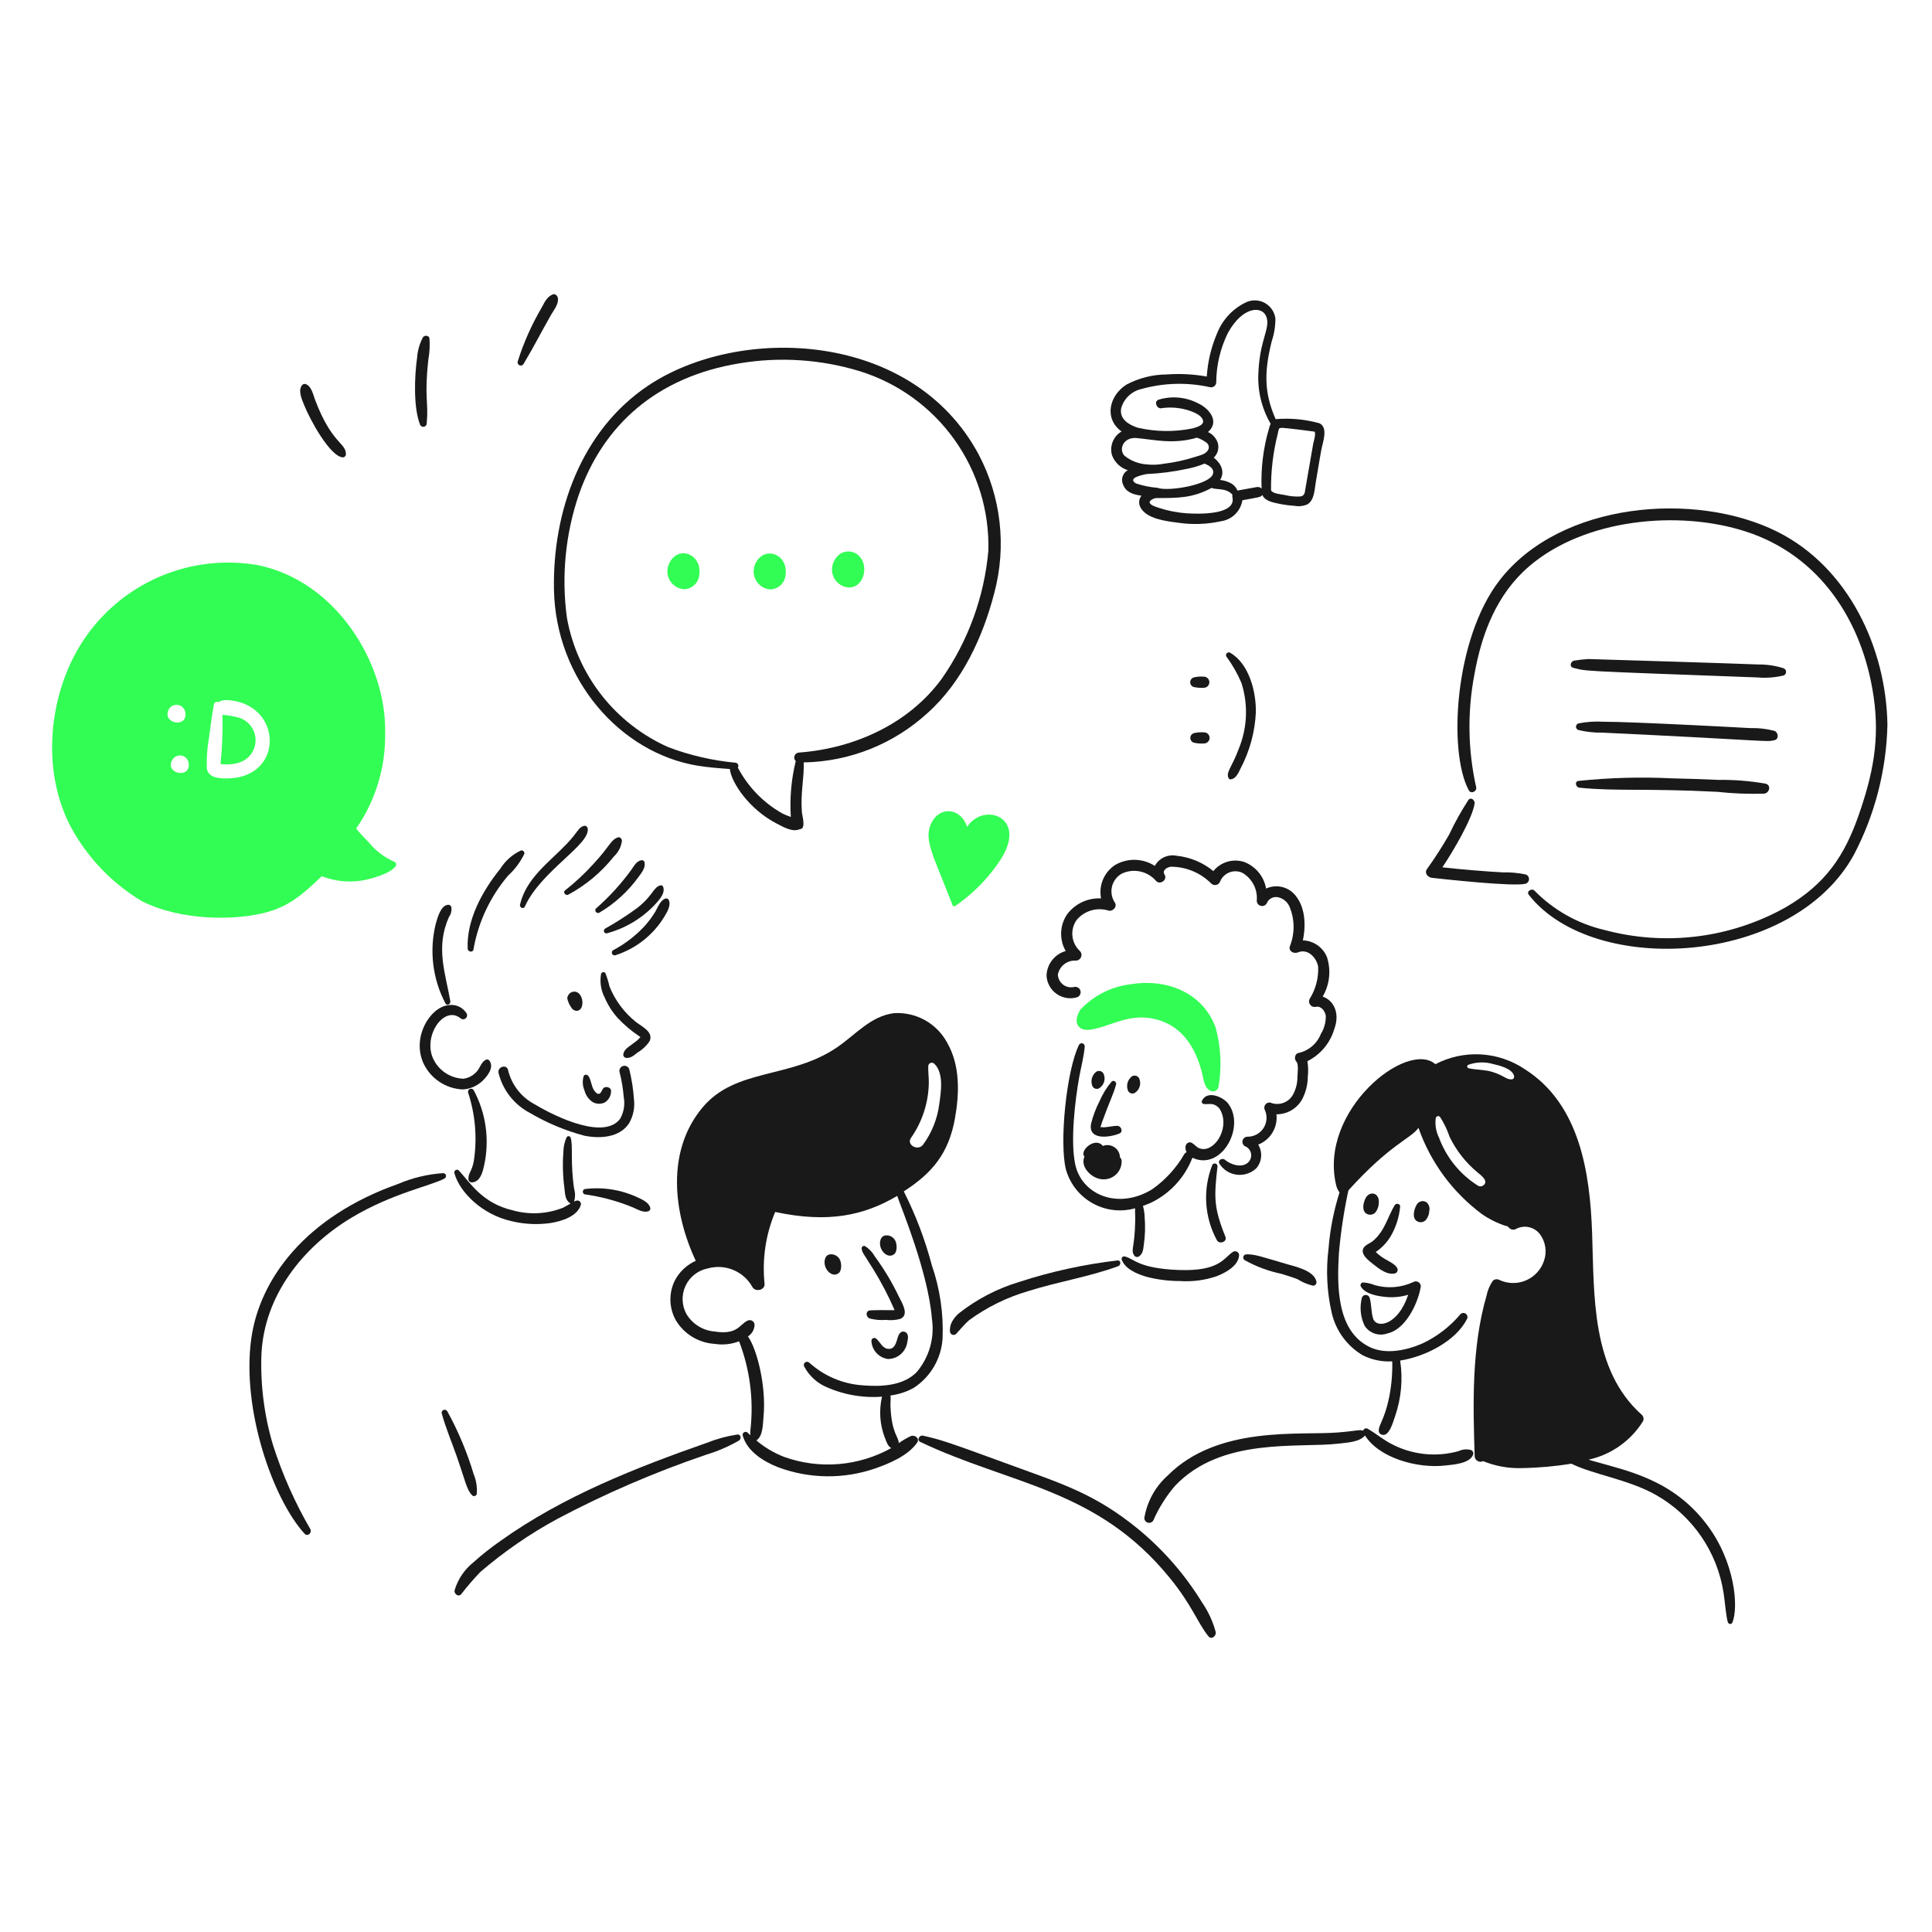 <svg width="471" height="471" viewBox="0 0 471 471" fill="none" xmlns="http://www.w3.org/2000/svg">
<path d="M273.446 282.998C273.439 282.835 273.4 282.676 273.329 282.529C273.259 282.383 273.159 282.252 273.036 282.145C273.024 281.654 272.894 281.173 272.657 280.743C272.42 280.313 272.082 279.946 271.674 279.673C271.265 279.401 270.796 279.231 270.308 279.177C269.82 279.124 269.326 279.189 268.868 279.367C266.984 277.012 263.044 280.558 264.393 281.988C264.362 282.018 264.362 282.051 264.33 282.082C263.388 284.482 265.94 287.013 268.152 287.418C268.802 287.559 269.475 287.549 270.121 287.39C270.766 287.231 271.367 286.927 271.878 286.501C272.388 286.074 272.795 285.537 273.066 284.93C273.338 284.323 273.468 283.663 273.446 282.998Z" fill="#191919"/>
<path d="M204.671 306.934C204.416 306.511 204.037 306.178 203.585 305.98C203.133 305.782 202.63 305.728 202.147 305.827C201.913 305.893 201.7 306.017 201.528 306.189C201.357 306.36 201.232 306.573 201.167 306.807C200.399 309.077 202.686 311.517 204.261 310.502C205.312 310.024 205.218 307.799 204.671 306.934Z" fill="#191919"/>
<path d="M218.187 302.323C217.935 301.897 217.556 301.561 217.103 301.363C216.65 301.165 216.146 301.114 215.662 301.219C215.429 301.284 215.216 301.409 215.044 301.58C214.873 301.752 214.748 301.965 214.683 302.198C213.915 304.466 216.199 306.894 217.777 305.891C218.823 305.418 218.738 303.213 218.187 302.323Z" fill="#191919"/>
<path d="M219.165 316.154C217.52 312.704 215.553 309.416 213.292 306.334C212.719 305.312 211.906 304.445 210.923 303.807C210.822 303.753 210.708 303.729 210.594 303.739C210.48 303.749 210.371 303.791 210.281 303.862C210.19 303.932 210.122 304.027 210.085 304.135C210.048 304.243 210.043 304.36 210.07 304.471C210.221 305.448 210.515 305.587 212.976 309.555C214.896 312.685 216.595 315.945 218.061 319.312V319.406C216.544 319.376 212.439 319.378 211.997 319.47C210.925 319.705 211.144 321.118 211.997 321.427C213.294 321.767 214.64 321.885 215.977 321.775C217.159 321.924 218.359 321.838 219.509 321.523C221.777 320.516 219.829 317.544 219.165 316.154Z" fill="#191919"/>
<path d="M212.439 326.86C212.481 327.959 212.909 329.008 213.649 329.822C214.388 330.636 215.391 331.164 216.481 331.311C217.632 331.304 218.743 330.883 219.608 330.123C220.473 329.363 221.035 328.316 221.191 327.175C221.386 326.356 221.607 325.04 220.559 324.682C219.587 324.347 219.083 325.315 218.854 326.069C218.518 327.178 218.19 328.848 216.707 328.848C215.129 328.848 214.634 327.199 213.612 326.354C213.512 326.265 213.388 326.207 213.256 326.186C213.124 326.165 212.988 326.182 212.866 326.235C212.743 326.288 212.637 326.375 212.562 326.486C212.486 326.596 212.444 326.726 212.439 326.86Z" fill="#191919"/>
<path d="M179.757 349.717C177.214 350.102 174.723 350.78 172.336 351.738C155.187 357.746 137.322 364.721 122.033 375.641C119.705 377.258 117.48 379.019 115.371 380.914C113.199 382.661 111.612 385.03 110.824 387.704C110.635 388.556 111.766 389.444 112.434 388.646C113.886 386.766 115.436 384.965 117.076 383.248C122.862 378.276 129.16 373.934 135.864 370.295C147.504 364.134 159.616 358.907 172.084 354.665C174.879 353.826 177.57 352.671 180.103 351.222C180.831 350.827 180.64 349.626 179.757 349.717Z" fill="#191919"/>
<path d="M224.343 351.521C246.323 361.985 267.339 362.825 285.102 384.583C290.7 391.436 291.88 395.529 294.607 398.918C295.34 399.829 296.564 398.824 296.376 397.877C295.69 395.306 294.569 392.871 293.06 390.678C288.912 383.916 283.673 377.888 277.557 372.836C266.934 364.106 258.557 361.62 246.959 357.362C229.805 351.069 229.261 350.989 225.043 350.005C224.091 349.783 223.463 351.102 224.343 351.521Z" fill="#191919"/>
<path d="M333.034 291.902C332.464 292.844 331.922 294.778 332.876 295.691C333.047 295.846 333.246 295.964 333.463 296.04C333.68 296.116 333.911 296.147 334.14 296.133C334.369 296.118 334.594 296.057 334.799 295.954C335.005 295.852 335.188 295.708 335.337 295.534C335.823 294.909 336.1 294.147 336.128 293.355C336.399 290.753 334.011 290.296 333.034 291.902Z" fill="#191919"/>
<path d="M347.686 293.04C347.488 292.927 347.269 292.855 347.043 292.829C346.817 292.803 346.588 292.823 346.369 292.888C346.151 292.953 345.948 293.061 345.773 293.207C345.598 293.352 345.454 293.532 345.35 293.734C344.782 294.676 344.238 296.61 345.192 297.524C345.363 297.677 345.563 297.795 345.78 297.871C345.997 297.946 346.227 297.978 346.457 297.963C346.686 297.948 346.91 297.888 347.116 297.785C347.322 297.683 347.505 297.54 347.655 297.366C348.142 296.741 348.418 295.979 348.444 295.187C348.54 294.794 348.519 294.382 348.385 294.001C348.25 293.619 348.007 293.285 347.686 293.04Z" fill="#191919"/>
<path d="M335.402 305.208C336.898 304.204 338.151 302.877 339.067 301.325C340.338 299.13 341.114 296.683 341.339 294.156C341.398 293.431 340.362 293.242 340.013 293.81C338.365 296.485 337.611 300.126 334.677 302.556C334.039 303.086 332.937 303.439 332.466 304.167C331.448 305.74 333.761 307.386 334.835 308.241C336.224 309.346 338.212 310.891 340.077 310.45C340.209 310.412 340.331 310.344 340.434 310.252C340.536 310.16 340.616 310.046 340.668 309.918C340.72 309.79 340.742 309.652 340.732 309.515C340.723 309.377 340.682 309.244 340.614 309.124C339.662 307.563 337.444 307.327 335.402 305.208Z" fill="#191919"/>
<path d="M344.536 312.556C341.611 313.917 338.295 314.185 335.189 313.312C334.274 312.934 333.303 312.71 332.316 312.65C332.203 312.655 332.094 312.688 331.997 312.746C331.901 312.804 331.821 312.886 331.765 312.983C331.708 313.081 331.677 313.191 331.674 313.303C331.671 313.416 331.697 313.527 331.748 313.627C332.853 315.587 336.223 316.065 338.253 316.218C339.957 316.331 341.668 316.139 343.304 315.65C340.784 323.212 335.591 323.893 334.779 321.523C334.207 319.851 334.423 318.052 333.896 316.375C333.832 316.176 333.706 316.002 333.537 315.878C333.368 315.755 333.163 315.688 332.954 315.688C332.744 315.688 332.54 315.755 332.371 315.878C332.201 316.002 332.076 316.176 332.012 316.375C331.428 318.66 331.663 321.076 332.676 323.205C333.258 324.103 334.129 324.776 335.144 325.115C336.159 325.453 337.26 325.437 338.264 325.068C342.48 324.147 345.499 318.238 346.316 313.985C346.395 313.749 346.399 313.495 346.329 313.256C346.259 313.018 346.117 312.807 345.923 312.651C345.729 312.495 345.492 312.403 345.244 312.386C344.996 312.369 344.749 312.428 344.536 312.556Z" fill="#191919"/>
<path d="M358.548 353.486C357.556 353.226 356.503 353.327 355.578 353.77C350.091 355.301 344.225 354.668 339.19 352.002C337.141 350.954 335.398 349.428 333.413 348.307C333.314 348.249 333.203 348.216 333.089 348.209C332.975 348.203 332.861 348.223 332.756 348.269C332.652 348.315 332.559 348.385 332.487 348.474C332.414 348.562 332.364 348.666 332.339 348.778C331.268 348.472 331.188 348.806 326.15 349.221C316.909 349.981 296.948 347.436 284.719 359.672C281.664 362.384 279.636 366.063 278.973 370.093C278.977 370.347 279.063 370.594 279.219 370.795C279.375 370.996 279.592 371.141 279.837 371.209C280.082 371.276 280.343 371.263 280.58 371.17C280.817 371.077 281.017 370.91 281.151 370.694C282.493 367.626 284.281 364.774 286.457 362.23C297.846 350.238 316.502 353.095 326.369 351.936C328.296 351.7 331.36 351.59 332.728 350.01C332.758 349.979 332.758 349.979 332.758 349.946C336.185 355.393 345.424 358.066 352.369 357.272C354.295 357.053 358.192 356.823 359.094 354.715C359.149 354.599 359.179 354.474 359.18 354.346C359.182 354.218 359.156 354.091 359.104 353.974C359.052 353.858 358.976 353.753 358.88 353.669C358.784 353.585 358.671 353.522 358.548 353.486Z" fill="#191919"/>
<path d="M299.466 269.103C298.234 267.429 294.343 265.722 293.055 268.284C293.009 268.36 292.981 268.447 292.974 268.536C292.966 268.625 292.98 268.715 293.014 268.798C293.048 268.881 293.101 268.955 293.169 269.014C293.236 269.072 293.317 269.114 293.404 269.136C294.162 269.257 294.918 269.045 295.646 269.198C296.085 269.302 296.494 269.508 296.839 269.799C297.185 270.09 297.458 270.457 297.636 270.872C299.779 275.285 295.938 281.173 292.455 279.967C291.701 279.706 291.256 279.025 290.592 278.641C289.617 278.085 288.472 279.145 289.266 280.883C289.065 280.973 288.891 281.114 288.762 281.293C286.797 284.721 284.102 287.675 280.868 289.945C272.607 294.999 263.677 291.313 262.111 283.787C260.933 278.083 262.075 268.331 263.088 262.663C263.535 260.169 264.247 257.609 264.447 255.084C264.447 254.92 264.393 254.761 264.293 254.631C264.194 254.501 264.055 254.407 263.897 254.364C263.739 254.321 263.571 254.331 263.419 254.393C263.268 254.454 263.14 254.564 263.057 254.705C259.996 260.861 258.199 278.606 259.869 285.146C260.861 288.628 263.192 291.574 266.353 293.34C269.514 295.105 273.245 295.546 276.73 294.566C276.643 295.531 276.881 296.238 276.667 299.869C276.403 304.36 275.725 304.928 276.478 306.028C276.536 306.125 276.612 306.209 276.703 306.276C276.794 306.344 276.897 306.392 277.007 306.418C277.117 306.445 277.231 306.449 277.342 306.431C277.454 306.413 277.56 306.373 277.656 306.312C278.657 305.637 278.692 304.605 278.855 303.437C279.176 301.175 279.24 298.884 279.045 296.608C279.018 295.72 278.881 294.84 278.636 293.986C279.297 293.734 279.969 293.497 280.623 293.197C285.251 290.956 288.852 287.039 290.698 282.24C297.699 285.579 303.69 274.847 299.466 269.103Z" fill="#191919"/>
<path d="M295.553 283.978C294.38 286.942 293.874 290.127 294.07 293.309C294.267 296.49 295.16 299.589 296.688 302.387C297.321 303.428 299.238 302.738 298.741 301.504C295.849 294.304 295.97 291.872 296.815 284.324C296.817 284.174 296.77 284.028 296.68 283.908C296.59 283.788 296.463 283.701 296.318 283.662C296.173 283.622 296.02 283.632 295.881 283.689C295.743 283.746 295.627 283.848 295.553 283.978Z" fill="#191919"/>
<path d="M322.456 242.958C323.298 241.517 323.825 239.913 324.005 238.253C324.184 236.594 324.011 234.915 323.497 233.326C323.018 232.151 322.208 231.14 321.165 230.417C320.122 229.693 318.892 229.289 317.623 229.252C318.445 225.369 318.191 220.729 315.414 217.854C314.551 216.978 313.439 216.39 312.229 216.17C311.02 215.95 309.772 216.108 308.655 216.622C308.403 215.16 307.771 213.79 306.824 212.649C305.876 211.508 304.646 210.635 303.255 210.118C301.932 209.699 300.513 209.689 299.184 210.089C297.854 210.489 296.677 211.28 295.804 212.36C293.266 210.271 290.169 208.975 286.9 208.634C285.859 208.412 284.775 208.532 283.807 208.975C282.84 209.418 282.042 210.162 281.53 211.095C280.103 210.173 278.449 209.662 276.75 209.617C275.051 209.573 273.372 209.997 271.898 210.843C270.567 211.7 269.524 212.938 268.905 214.395C268.286 215.852 268.118 217.462 268.425 219.015C266.833 218.936 265.247 219.248 263.804 219.925C262.362 220.602 261.107 221.623 260.152 222.898C259.262 224.208 258.757 225.741 258.696 227.323C258.635 228.905 259.019 230.473 259.806 231.847C258.48 232.225 257.311 233.017 256.47 234.108C255.628 235.199 255.159 236.532 255.131 237.909C255.186 238.773 255.433 239.614 255.853 240.37C256.274 241.126 256.858 241.779 257.563 242.281C258.268 242.784 259.076 243.122 259.928 243.273C260.781 243.423 261.656 243.382 262.49 243.151C262.656 243.105 262.811 243.026 262.946 242.92C263.082 242.814 263.195 242.682 263.279 242.532C263.364 242.382 263.418 242.217 263.438 242.046C263.459 241.875 263.446 241.702 263.399 241.536C263.353 241.37 263.274 241.215 263.168 241.08C263.062 240.944 262.93 240.831 262.78 240.747C262.63 240.662 262.465 240.608 262.294 240.588C262.123 240.567 261.95 240.58 261.784 240.627C261.324 240.725 260.849 240.721 260.391 240.615C259.933 240.51 259.504 240.306 259.133 240.016C258.763 239.727 258.461 239.361 258.247 238.942C258.034 238.523 257.914 238.063 257.898 237.594C258.09 236.588 258.641 235.688 259.449 235.06C260.257 234.432 261.266 234.121 262.288 234.184C262.557 234.181 262.82 234.099 263.043 233.948C263.266 233.798 263.441 233.586 263.545 233.337C263.649 233.089 263.678 232.816 263.629 232.551C263.58 232.286 263.454 232.042 263.267 231.847C262.237 230.896 261.589 229.602 261.444 228.207C261.299 226.812 261.667 225.412 262.478 224.269C263.405 223.165 264.637 222.36 266.02 221.955C267.403 221.55 268.875 221.564 270.25 221.994C271.291 222.284 272.471 221.01 271.767 220.006C271.393 219.437 271.14 218.797 271.025 218.126C270.91 217.455 270.935 216.768 271.098 216.107C271.261 215.446 271.558 214.826 271.972 214.285C272.386 213.744 272.907 213.295 273.502 212.965C274.898 212.313 276.468 212.136 277.974 212.461C279.479 212.786 280.837 213.595 281.839 214.764C282.819 215.836 284.721 214.463 283.892 213.184C283.243 212.185 284.524 211.425 285.407 211.3C287.245 211.293 289.067 211.652 290.765 212.357C292.464 213.062 294.004 214.098 295.298 215.405C295.461 215.56 295.661 215.671 295.88 215.727C296.098 215.783 296.327 215.783 296.545 215.726C296.763 215.669 296.962 215.558 297.125 215.402C297.288 215.247 297.409 215.052 297.476 214.837C297.689 214.342 297.999 213.895 298.388 213.522C298.778 213.149 299.238 212.859 299.741 212.667C300.245 212.475 300.782 212.387 301.321 212.407C301.859 212.427 302.388 212.555 302.876 212.784C304.053 213.467 305.009 214.474 305.631 215.684C306.252 216.895 306.513 218.259 306.383 219.613C306.393 219.922 306.513 220.217 306.72 220.446C306.927 220.675 307.208 220.824 307.515 220.866C307.821 220.907 308.132 220.84 308.393 220.674C308.653 220.509 308.847 220.256 308.94 219.962C309.182 219.505 309.565 219.139 310.032 218.917C310.498 218.695 311.024 218.63 311.531 218.73C312.172 218.86 312.77 219.147 313.272 219.566C313.774 219.985 314.164 220.522 314.406 221.13C315.66 224.181 315.682 227.599 314.467 230.665C314.034 231.902 315.449 232.599 316.427 232.182C318.831 231.155 321.003 233.508 321.351 235.686C321.47 238.433 320.755 241.152 319.3 243.486C319.174 243.716 319.118 243.979 319.139 244.24C319.159 244.502 319.256 244.752 319.417 244.96C319.577 245.168 319.795 245.325 320.043 245.411C320.291 245.497 320.559 245.509 320.814 245.445C322.142 245.193 323.094 246.58 323.216 247.718C323.24 249.245 322.823 250.747 322.015 252.044C321.564 253.202 320.835 254.231 319.893 255.042C318.952 255.853 317.825 256.421 316.613 256.695C315.636 256.822 315.435 258.209 316.045 258.814C316.655 259.42 316.316 261.721 316.297 262.54C316.313 263.944 315.989 265.331 315.355 266.584C314.909 267.547 314.13 268.317 313.16 268.75C312.191 269.182 311.098 269.25 310.082 268.939C309.844 268.808 309.57 268.759 309.301 268.797C309.032 268.836 308.783 268.96 308.591 269.152C308.399 269.344 308.274 269.593 308.235 269.862C308.196 270.131 308.245 270.405 308.375 270.644C308.688 271.351 308.818 272.127 308.753 272.898C308.688 273.669 308.43 274.412 308.002 275.057C307.574 275.702 306.991 276.229 306.306 276.589C305.621 276.949 304.856 277.131 304.082 277.118C303.788 277.128 303.507 277.243 303.289 277.441C303.072 277.639 302.931 277.908 302.894 278.2C302.856 278.492 302.923 278.788 303.082 279.035C303.242 279.282 303.485 279.465 303.766 279.55C304.097 279.728 304.382 279.981 304.597 280.289C304.812 280.597 304.951 280.952 305.004 281.324C305.056 281.696 305.02 282.075 304.898 282.431C304.776 282.786 304.573 283.108 304.303 283.37C302.758 284.858 300.027 283.921 298.618 282.739C297.949 282.176 296.76 282.894 297.292 283.716C297.759 284.446 298.382 285.064 299.116 285.524C299.85 285.985 300.677 286.277 301.538 286.38C302.398 286.483 303.271 286.393 304.093 286.118C304.915 285.843 305.665 285.39 306.291 284.79C306.963 284.002 307.367 283.021 307.447 281.989C307.526 280.957 307.277 279.926 306.734 279.044C308.188 278.477 309.414 277.445 310.219 276.108C311.025 274.771 311.365 273.205 311.187 271.654C312.427 271.661 313.647 271.344 314.727 270.735C315.808 270.126 316.71 269.245 317.345 268.18C318.305 266.439 318.815 264.486 318.829 262.498C318.968 261.236 318.935 259.961 318.732 258.708C320.298 257.926 321.687 256.829 322.811 255.488C323.936 254.146 324.773 252.587 325.27 250.909C326.789 246.856 325.004 243.806 322.456 242.958Z" fill="#191919"/>
<path d="M268.996 261.683C268.893 261.513 268.752 261.37 268.583 261.266C268.415 261.162 268.224 261.1 268.026 261.084C267.828 261.069 267.63 261.101 267.447 261.178C267.265 261.254 267.103 261.373 266.975 261.525C266.58 261.917 266.303 262.411 266.175 262.952C266.046 263.493 266.071 264.059 266.248 264.587C266.295 264.762 266.382 264.924 266.502 265.06C266.623 265.196 266.773 265.303 266.941 265.371C267.109 265.44 267.291 265.468 267.472 265.455C267.654 265.441 267.829 265.386 267.986 265.293C268.568 264.921 268.994 264.347 269.18 263.681C269.366 263.015 269.301 262.304 268.996 261.683Z" fill="#191919"/>
<path d="M277.679 262.818C277.577 262.648 277.436 262.505 277.267 262.4C277.098 262.296 276.907 262.233 276.709 262.218C276.512 262.202 276.313 262.235 276.13 262.312C275.947 262.388 275.786 262.508 275.658 262.66C275.263 263.052 274.986 263.546 274.857 264.087C274.729 264.628 274.755 265.195 274.933 265.722C274.98 265.897 275.068 266.059 275.188 266.195C275.308 266.33 275.458 266.437 275.626 266.505C275.794 266.573 275.975 266.602 276.156 266.589C276.337 266.575 276.513 266.521 276.669 266.428C277.249 266.054 277.673 265.48 277.859 264.815C278.045 264.15 277.981 263.439 277.679 262.818Z" fill="#191919"/>
<path d="M270.985 263.704C269.775 265.138 268.786 266.744 268.049 268.47C267.151 270.204 266.462 272.038 265.995 273.934C265.216 278.071 270.545 277.318 272.912 276.333C273.891 275.926 273.322 274.471 272.405 274.471C270.915 274.471 269.17 275.031 268.616 274.753C268.301 274.975 268.239 274.85 268.395 274.438C268.491 274.186 268.555 273.87 268.647 273.618C270.809 267.655 271.383 266.996 272.09 264.365C272.259 263.739 271.43 263.204 270.985 263.704Z" fill="#191919"/>
<path d="M296.342 250.442C293.136 241.899 284.331 238.491 275.594 239.958C271.026 240.505 266.788 242.613 263.595 245.926C263.374 245.862 263.4 246.175 263.595 245.926L263.565 246.02C263.468 245.989 263.438 246.02 263.374 246.116C262.71 247.315 261.949 248.994 262.964 250.221C264.064 251.552 266.125 251.019 267.542 250.664C271.885 249.569 276.143 246.896 282.226 248.61C288.25 250.318 291.41 255.334 292.993 261.367C293.44 263.075 293.509 265.39 295.331 266.009C295.508 266.063 295.693 266.08 295.876 266.059C296.059 266.039 296.236 265.981 296.396 265.889C296.556 265.797 296.695 265.673 296.805 265.525C296.915 265.378 296.994 265.209 297.036 265.029C297.894 260.176 297.657 255.192 296.342 250.442Z" fill="#32FD54"/>
<path d="M273.48 307.123C274.321 309.421 277.304 310.617 279.48 311.26C282.14 311.957 284.878 312.307 287.626 312.301C290.674 312.512 293.734 312.112 296.625 311.124C298.711 310.307 301.752 308.693 302.058 306.23C302.098 306.048 302.085 305.858 302.021 305.682C301.957 305.507 301.844 305.354 301.695 305.241C301.546 305.128 301.368 305.06 301.182 305.045C300.996 305.03 300.81 305.069 300.645 305.156C298.398 306.489 297.583 310 287.351 309.609C277.495 309.23 276.612 306.906 274.215 306.312C274.105 306.281 273.989 306.281 273.88 306.313C273.771 306.344 273.672 306.405 273.596 306.489C273.519 306.574 273.468 306.678 273.447 306.789C273.427 306.901 273.438 307.017 273.48 307.123Z" fill="#191919"/>
<path d="M272.473 307.28C264.351 308.219 256.343 309.965 248.567 312.492C243.179 314.099 238.145 316.713 233.73 320.195C233.121 320.733 232.599 321.362 232.183 322.06C231.731 322.821 231.523 323.702 231.585 324.585C231.591 324.754 231.645 324.918 231.741 325.057C231.837 325.197 231.971 325.306 232.126 325.372C232.282 325.438 232.453 325.459 232.62 325.431C232.787 325.404 232.943 325.329 233.069 325.216C234.086 324.119 235.118 322.847 236.227 321.87C240.585 318.678 245.469 316.274 250.656 314.765C257.888 312.461 265.53 311.291 272.635 308.67C273.32 308.354 273.29 307.222 272.473 307.28Z" fill="#191919"/>
<path d="M303.446 307.217C306.229 308.766 309.231 309.884 312.35 310.533C313.678 310.966 315.03 311.331 316.327 311.861C317.494 312.594 318.774 313.128 320.117 313.439C320.246 313.439 320.374 313.408 320.49 313.35C320.606 313.291 320.706 313.206 320.783 313.102C320.86 312.997 320.912 312.876 320.933 312.748C320.955 312.62 320.946 312.489 320.908 312.365C320.317 309.786 315.962 308.818 313.803 308.197C307.68 306.428 305.921 305.717 303.825 305.797C303.66 305.802 303.501 305.86 303.372 305.963C303.243 306.065 303.151 306.207 303.108 306.366C303.065 306.525 303.075 306.694 303.136 306.847C303.197 307.001 303.305 307.13 303.446 307.217Z" fill="#191919"/>
<path d="M154.999 249.117C152.159 246.84 149.951 243.871 148.589 240.495C148.339 239.4 148.012 238.323 147.612 237.273C147.55 237.18 147.463 237.105 147.362 237.058C147.26 237.011 147.147 236.993 147.036 237.006C146.924 237.019 146.819 237.063 146.731 237.133C146.643 237.202 146.576 237.295 146.538 237.4C146.181 239.406 146.504 241.472 147.454 243.274C148.229 245.078 149.296 246.743 150.612 248.2C152.202 249.89 153.982 251.392 155.915 252.675C156.17 252.833 156.17 252.958 155.821 253.115C155.569 253.586 154.691 254.102 154.274 254.444C153.403 255.15 152.18 255.736 151.968 256.938C151.92 257.133 151.949 257.341 152.049 257.516C152.149 257.691 152.312 257.821 152.505 257.88C153.706 258.07 154.465 257.345 155.411 256.617C156.579 255.926 157.581 254.988 158.348 253.869C159.434 251.552 156.417 250.259 154.999 249.117Z" fill="#191919"/>
<path d="M146.917 265.536C146.755 265.849 146.472 266.508 146.128 266.64C145.587 266.85 145.085 266.169 144.833 265.821C144.126 264.747 144.159 263.343 143.444 262.314C143.208 261.963 142.52 261.843 142.306 262.314C141.947 263.444 142.003 264.665 142.464 265.757C142.732 266.885 143.392 267.881 144.327 268.567C144.785 268.87 145.316 269.048 145.865 269.081C146.414 269.115 146.962 269.003 147.454 268.757C147.903 268.474 148.276 268.085 148.54 267.624C148.804 267.164 148.951 266.646 148.968 266.115C149.112 264.996 147.409 264.582 146.917 265.536Z" fill="#191919"/>
<path d="M139.621 241.79C139.257 241.883 138.933 242.089 138.695 242.379C138.456 242.669 138.316 243.027 138.295 243.401C138.493 244.34 138.916 245.218 139.527 245.959C140.469 246.863 141.99 246.505 141.99 244.378C141.99 243.116 141.14 241.451 139.621 241.79Z" fill="#191919"/>
<path d="M119.349 258.621C119.255 258.466 119.104 258.353 118.929 258.306C118.753 258.258 118.566 258.28 118.407 258.367C117.295 258.989 117.083 260.202 116.323 261.115C115.493 262.133 114.308 262.799 113.007 262.978C111.553 262.936 110.134 262.518 108.889 261.765C107.644 261.013 106.615 259.951 105.902 258.683C102.69 253.111 108.064 244.939 112.218 248.201C112.384 248.369 112.606 248.472 112.842 248.487C113.079 248.503 113.312 248.431 113.499 248.286C113.686 248.141 113.813 247.932 113.856 247.699C113.899 247.466 113.855 247.226 113.732 247.023C113.278 246.304 112.624 245.733 111.85 245.38C111.076 245.027 110.216 244.907 109.375 245.035C104.811 245.525 100.408 252.807 103.186 259.118C104.039 260.98 105.39 262.57 107.089 263.712C108.788 264.855 110.77 265.505 112.816 265.592C114.675 265.486 116.43 264.701 117.75 263.388C118.913 262.227 120.463 260.228 119.349 258.621Z" fill="#191919"/>
<path d="M114.107 266.325C115.879 271.705 116.363 277.427 115.52 283.029C114.99 285.77 114.163 285.855 114.192 287.451C114.194 287.577 114.225 287.701 114.282 287.813C114.339 287.926 114.421 288.024 114.522 288.1C114.622 288.175 114.738 288.228 114.862 288.252C114.986 288.276 115.113 288.272 115.235 288.24C117.1 288.005 117.665 285.744 118.014 284.166C119.404 277.912 118.496 271.366 115.456 265.726C115.356 265.585 115.209 265.483 115.042 265.438C114.874 265.392 114.697 265.406 114.538 265.476C114.38 265.546 114.25 265.669 114.172 265.824C114.093 265.978 114.07 266.155 114.107 266.325Z" fill="#191919"/>
<path d="M109.466 223.537C109.958 222.84 110.161 221.98 110.033 221.137C109.977 220.943 109.847 220.778 109.671 220.678C109.495 220.578 109.287 220.55 109.091 220.6C107.417 220.847 106.673 223.73 106.249 225.147C104.613 231.699 105.445 238.623 108.587 244.6C108.959 245.306 109.906 244.79 109.786 244.096C108.613 237.283 106.11 230.931 109.466 223.537Z" fill="#191919"/>
<path d="M126.991 207.339C124.923 208.306 123.178 209.852 121.97 211.79C117.567 217.206 113.709 224.297 114.013 231.275C114.048 232.064 115.273 232.316 115.426 231.464C116.585 224.804 119.51 218.577 123.897 213.434C125.523 211.946 126.851 210.164 127.813 208.182C127.846 208.067 127.848 207.946 127.819 207.83C127.79 207.714 127.73 207.608 127.647 207.522C127.563 207.437 127.459 207.375 127.344 207.342C127.229 207.31 127.107 207.309 126.991 207.339Z" fill="#191919"/>
<path d="M143.286 202.059C143.282 201.945 143.253 201.834 143.201 201.733C143.149 201.632 143.076 201.543 142.986 201.474C142.896 201.404 142.792 201.355 142.681 201.331C142.57 201.306 142.455 201.306 142.344 201.331C140.879 201.802 141.065 202.709 138.105 205.785C133.71 210.36 128.251 214.14 126.768 220.562C126.615 221.226 127.625 221.74 127.945 221.033C131.786 212.421 143.773 205.994 143.286 202.059Z" fill="#191919"/>
<path d="M149.662 208.792C150.759 207.787 151.455 206.418 151.621 204.939C151.595 204.468 151.113 203.955 150.611 204.15C148.776 204.857 148.753 206.239 144.61 210.685C142.508 212.999 140.215 215.133 137.757 217.065C137.131 217.536 137.915 218.452 138.549 218.106C142.848 215.789 146.629 212.62 149.662 208.792Z" fill="#191919"/>
<path d="M155.632 213.834C156.381 212.817 157.455 211.531 157.115 210.203C157.093 210.114 157.052 210.031 156.997 209.959C156.941 209.887 156.871 209.827 156.791 209.783C156.711 209.739 156.623 209.711 156.532 209.703C156.441 209.694 156.35 209.704 156.263 209.732C155.125 209.983 154.518 211.177 153.894 212.068C151.398 215.501 148.527 218.646 145.336 221.445C144.742 221.959 145.489 222.889 146.127 222.489C149.855 220.285 153.09 217.339 155.632 213.834Z" fill="#191919"/>
<path d="M160.376 219.747C161.175 218.777 162.15 217.505 161.671 216.215C161.631 216.085 161.544 215.975 161.428 215.905C161.312 215.835 161.174 215.811 161.04 215.836C159.26 216.26 159.269 218.257 155.419 221.297C152.898 223.158 150.262 224.856 147.525 226.381C146.929 226.739 147.306 227.745 147.996 227.519C152.805 226.22 157.116 223.514 160.376 219.747Z" fill="#191919"/>
<path d="M163.021 219.371C162.946 219.235 162.826 219.129 162.683 219.071C162.539 219.013 162.38 219.007 162.232 219.053C160.969 219.495 160.409 221.111 159.801 222.18C158.992 223.541 158.039 224.811 156.959 225.969C154.793 228.262 152.265 230.182 149.475 231.652C149.335 231.737 149.231 231.87 149.182 232.027C149.133 232.183 149.141 232.351 149.207 232.501C149.272 232.652 149.39 232.773 149.538 232.843C149.686 232.913 149.854 232.928 150.012 232.884C154.952 231.308 159.164 228.014 161.886 223.6C162.576 222.449 163.673 220.746 163.021 219.371Z" fill="#191919"/>
<path d="M107.696 344.605C108.657 348.092 110.091 351.46 111.297 354.901C113.518 361.245 113.746 363.143 115.086 364.53C115.17 364.614 115.273 364.675 115.387 364.707C115.501 364.738 115.621 364.74 115.735 364.712C115.85 364.683 115.955 364.625 116.041 364.544C116.126 364.463 116.189 364.361 116.224 364.248C116.37 362.578 116.11 360.899 115.466 359.352C113.875 354.045 111.726 348.922 109.055 344.068C108.971 343.907 108.83 343.784 108.66 343.721C108.49 343.658 108.303 343.659 108.135 343.726C107.966 343.793 107.828 343.919 107.747 344.081C107.666 344.244 107.648 344.43 107.696 344.605Z" fill="#191919"/>
<path d="M140.569 292.691C140.347 292.744 140.135 292.83 139.938 292.946C140.263 291.941 140.274 290.862 139.969 289.851C138.998 283.299 139.752 279.197 139.116 277.37C139.087 277.269 139.028 277.179 138.949 277.112C138.869 277.044 138.771 277 138.667 276.987C138.563 276.974 138.458 276.991 138.363 277.037C138.269 277.083 138.19 277.155 138.136 277.245C137.627 278.366 137.359 279.581 137.348 280.813C137.126 283.764 137.211 286.731 137.6 289.665C137.762 290.897 137.727 292.35 138.777 293.198C138.879 293.284 138.998 293.348 139.126 293.388C138.494 293.734 137.922 294.095 137.263 294.429C133.348 295.979 129.032 296.201 124.979 295.06C117.615 293.325 114.824 288.575 111.843 285.334C111.74 285.241 111.61 285.182 111.471 285.168C111.333 285.154 111.194 285.184 111.074 285.255C110.954 285.325 110.86 285.432 110.805 285.56C110.75 285.688 110.737 285.83 110.769 285.965C111.972 290.536 117.448 296.092 124.727 297.712C127.849 298.464 131.085 298.614 134.263 298.155C136.886 297.724 140.663 296.605 141.589 293.798C141.635 293.652 141.642 293.497 141.609 293.348C141.576 293.199 141.504 293.061 141.4 292.949C141.297 292.836 141.165 292.753 141.019 292.708C140.873 292.663 140.718 292.657 140.569 292.691Z" fill="#191919"/>
<path d="M108.046 285.998C104.271 286.246 100.566 287.132 97.088 288.619C74.539 296.572 63.258 311.771 61.247 326.417C58.878 343.684 66.563 365.51 74.256 373.91C74.982 374.699 76.115 373.691 75.669 372.804C71.906 366.333 68.856 359.473 66.574 352.343C64.424 345.159 63.464 337.671 63.732 330.176C64.394 315.933 73.715 304.099 85.584 296.923C95.616 290.859 105.448 288.991 108.383 287.294C108.516 287.218 108.62 287.102 108.68 286.961C108.739 286.82 108.751 286.664 108.712 286.516C108.674 286.369 108.588 286.238 108.467 286.144C108.347 286.05 108.199 285.999 108.046 285.998Z" fill="#191919"/>
<path d="M158.536 294.46C158.206 293.2 156.734 292.507 155.632 291.996C151.566 290.056 147.029 289.32 142.557 289.877C142.42 289.921 142.301 290.008 142.216 290.124C142.132 290.24 142.086 290.381 142.086 290.524C142.086 290.668 142.132 290.809 142.216 290.925C142.301 291.041 142.42 291.128 142.557 291.172C146.626 291.736 150.606 292.819 154.401 294.394C155.474 294.865 156.807 295.684 158.032 295.308C158.208 295.257 158.358 295.141 158.452 294.983C158.545 294.826 158.575 294.639 158.536 294.46Z" fill="#191919"/>
<path d="M235.775 201.588C234.192 196.763 228.835 196.428 226.901 200.99C225.234 204.92 227.563 208.594 232.207 220.631C232.223 220.695 232.255 220.755 232.298 220.804C232.342 220.854 232.397 220.893 232.458 220.918C232.52 220.942 232.587 220.952 232.653 220.946C232.719 220.94 232.782 220.918 232.838 220.883C236.009 218.715 238.858 216.111 241.3 213.146C243.36 210.556 246.01 207.146 246.069 203.672C246.177 198.011 238.905 196.753 235.775 201.588Z" fill="#32FD54"/>
<path d="M291.006 167.488C291.815 167.659 292.643 167.723 293.469 167.678C293.829 167.678 294.175 167.535 294.43 167.28C294.685 167.025 294.828 166.68 294.828 166.319C294.828 165.959 294.685 165.613 294.43 165.359C294.175 165.104 293.829 164.961 293.469 164.961C292.643 164.891 291.811 164.956 291.006 165.151C290.758 165.231 290.543 165.387 290.39 165.597C290.237 165.807 290.154 166.06 290.154 166.319C290.154 166.579 290.237 166.832 290.39 167.042C290.543 167.252 290.758 167.408 291.006 167.488Z" fill="#191919"/>
<path d="M293.529 178.54C292.703 178.48 291.872 178.544 291.065 178.73C290.813 178.805 290.592 178.958 290.434 179.169C290.277 179.38 290.191 179.635 290.191 179.898C290.191 180.161 290.277 180.417 290.434 180.628C290.592 180.838 290.813 180.992 291.065 181.067C291.874 181.241 292.703 181.305 293.529 181.255C293.888 181.252 294.231 181.108 294.485 180.854C294.74 180.601 294.884 180.257 294.888 179.898C294.889 179.72 294.855 179.542 294.787 179.377C294.719 179.212 294.619 179.061 294.492 178.935C294.366 178.808 294.216 178.708 294.05 178.64C293.885 178.573 293.708 178.538 293.529 178.54Z" fill="#191919"/>
<path d="M299.879 159.12C299.751 159.053 299.605 159.028 299.461 159.05C299.318 159.072 299.186 159.139 299.083 159.241C298.981 159.343 298.914 159.476 298.892 159.619C298.871 159.762 298.895 159.908 298.963 160.036C300.443 162.042 301.682 164.214 302.655 166.508C304.33 171.767 304.096 177.447 301.994 182.55C300.359 187.039 298.772 188.23 299.53 189.749C299.575 189.827 299.64 189.892 299.717 189.936C299.795 189.98 299.884 190.003 299.973 190.001C301.299 189.907 301.9 188.424 302.436 187.35C304.659 183.129 305.931 178.474 306.162 173.71C306.268 168.719 304.549 161.789 299.879 159.12Z" fill="#191919"/>
<path d="M238.561 110.744C222.274 80.445 180.122 79.187 157.976 94.037C141.67 104.976 134.699 124.733 135.05 143.709C135.459 165.731 151.271 183.539 170.007 186.655C172.628 187.091 175.28 187.286 177.932 187.477C178.255 190.701 182.571 197.297 189.396 200.801C190.941 201.595 193.246 202.98 195.015 202.127C196.576 202.127 195.55 198.786 195.486 197.992C195.121 193.221 196.101 189.476 195.929 185.866C207.124 185.679 217.863 181.399 226.118 173.834C234.556 166.298 239.645 155.27 242.412 144.5C245.426 133.165 244.051 121.109 238.561 110.744ZM240.954 134.235C239.96 145.446 236.05 156.202 229.612 165.434C221.591 176.432 208.342 182.458 194.782 183.466C194.545 183.477 194.316 183.556 194.124 183.695C193.932 183.834 193.785 184.027 193.701 184.249C193.617 184.47 193.6 184.712 193.652 184.943C193.704 185.175 193.822 185.386 193.993 185.55C192.905 190 192.5 194.589 192.794 199.16C192.104 198.929 191.429 198.655 190.774 198.338C186.133 195.736 182.348 191.841 179.879 187.128C179.947 187.024 179.989 186.905 180.002 186.781C180.014 186.658 179.996 186.533 179.95 186.417C179.904 186.302 179.83 186.199 179.736 186.118C179.642 186.037 179.53 185.979 179.408 185.951C173.783 185.432 168.253 184.161 162.966 182.171C156.573 179.337 150.973 174.978 146.657 169.476C142.341 163.974 139.44 157.498 138.21 150.614C136.834 140.481 137.839 130.166 141.147 120.489C147.098 103.575 160.133 91.864 180.334 88.564C190.142 86.935 200.195 87.605 209.701 90.522C218.954 93.419 227.012 99.254 232.651 107.142C238.291 115.03 241.206 124.542 240.954 134.235Z" fill="#191919"/>
<path d="M164.761 135.412C164.115 135.86 163.59 136.459 163.23 137.157C162.87 137.855 162.688 138.631 162.698 139.416C162.732 140.509 163.173 141.551 163.936 142.335C164.698 143.119 165.727 143.59 166.819 143.655C167.734 143.613 168.605 143.245 169.274 142.619C169.943 141.993 170.367 141.149 170.469 140.238C171.119 136.095 167.384 133.764 164.761 135.412Z" fill="#32FD54"/>
<path d="M185.826 135.431C185.166 135.872 184.628 136.472 184.261 137.176C183.894 137.88 183.711 138.665 183.728 139.458C183.761 140.552 184.203 141.594 184.966 142.379C185.729 143.163 186.759 143.634 187.851 143.697C188.767 143.655 189.637 143.288 190.305 142.662C190.974 142.035 191.397 141.191 191.499 140.28C192.142 136.178 188.522 133.858 185.826 135.431Z" fill="#32FD54"/>
<path d="M209.758 135.898C209.2 135.173 208.395 134.679 207.497 134.509C206.598 134.34 205.668 134.507 204.885 134.979C204.241 135.427 203.716 136.027 203.357 136.725C202.998 137.423 202.815 138.198 202.825 138.983C202.857 140.077 203.299 141.118 204.062 141.903C204.824 142.688 205.853 143.158 206.946 143.222C210.551 143.236 211.715 138.312 209.758 135.898Z" fill="#32FD54"/>
<path d="M76.816 97.481C76.326 96.192 75.951 94.134 74.51 93.628C74.366 93.587 74.213 93.585 74.069 93.624C73.924 93.663 73.792 93.741 73.688 93.849C72.56 95.151 73.582 97.328 74.131 98.712C75.61 102.44 80.475 111.267 83.551 111.5C83.76 111.498 83.959 111.414 84.107 111.267C84.254 111.119 84.338 110.92 84.34 110.711C84.272 107.859 80.888 108.226 76.816 97.481Z" fill="#191919"/>
<path d="M103.088 82.26C102.274 83.818 101.793 85.528 101.675 87.281C101.048 91.664 100.754 99.273 102.381 103.448C102.437 103.642 102.561 103.809 102.73 103.919C102.899 104.029 103.101 104.075 103.301 104.048C103.501 104.022 103.684 103.924 103.818 103.773C103.952 103.622 104.027 103.428 104.03 103.227C104.524 97.794 103.382 97.061 104.442 87.533C104.745 85.856 104.83 84.147 104.694 82.448C104.508 81.693 103.439 81.695 103.088 82.26Z" fill="#191919"/>
<path d="M136.022 72.755C135.966 72.185 135.419 71.514 134.757 71.776C133.297 72.357 132.723 73.775 132.011 75.061C129.586 79.195 127.637 83.591 126.202 88.164C126.16 88.343 126.183 88.53 126.266 88.693C126.35 88.857 126.488 88.986 126.656 89.057C126.825 89.129 127.013 89.139 127.189 89.085C127.364 89.032 127.515 88.918 127.615 88.765C130.554 83.819 131.475 81.791 134.374 76.702C135.045 75.534 136.166 74.206 136.022 72.755Z" fill="#191919"/>
<path d="M371.938 213.179C370.111 212.796 368.246 212.627 366.38 212.675C362.636 212.487 355.945 211.938 351.633 211.444C354.162 207.704 358.992 199.501 359.496 195.875C359.602 195.119 358.613 194.203 357.982 195.022C356.219 197.732 354.646 200.56 353.272 203.486C351.613 206.375 349.811 209.178 347.872 211.886C347.177 212.864 348.124 213.9 349.071 214.006C352.238 214.347 368.74 216.18 371.87 215.459C372.118 215.394 372.338 215.25 372.497 215.049C372.657 214.848 372.747 214.601 372.755 214.345C372.763 214.088 372.687 213.836 372.54 213.626C372.393 213.416 372.181 213.259 371.938 213.179Z" fill="#191919"/>
<path d="M460.134 176.677C459.837 157.919 450.561 138.253 433.287 129.626C413.413 119.698 380.403 122.269 365.555 141.5C354.602 155.682 352.981 183.217 358.071 192.655C358.612 193.661 360.117 192.94 359.87 191.897C357.855 182.897 357.704 173.58 359.427 164.52C361.2 154.509 364.832 144.948 372.69 138.144C386.218 126.447 409.207 124.25 425.645 129.589C443.64 135.434 454.091 151.361 456.78 169.913C458.297 180.379 456.58 188.857 453.085 198.837C449.699 208.512 445.133 215.482 435.371 221.163C421.887 228.74 405.968 230.723 391.036 226.688C384.577 225.165 378.684 221.835 374.047 217.089C373.378 216.467 372.066 217.324 372.69 218.132C388.431 238.262 437.083 235.559 451.981 208.342C457.097 198.554 459.887 187.718 460.134 176.677Z" fill="#191919"/>
<path d="M434.808 162.909C432.828 162.282 430.761 161.973 428.685 161.993C426.537 161.88 388.36 160.667 387.286 160.667C386.122 160.722 384.961 160.849 383.813 161.047C382.899 161.153 382.484 162.566 383.561 162.815C387.241 163.663 383.266 163.482 428.43 165.151C430.568 165.334 432.722 165.175 434.81 164.68C434.992 164.614 435.149 164.494 435.26 164.335C435.37 164.176 435.43 163.988 435.429 163.794C435.429 163.601 435.369 163.412 435.258 163.254C435.147 163.095 434.99 162.975 434.808 162.909Z" fill="#191919"/>
<path d="M432.534 178.16C430.617 177.666 428.64 177.443 426.661 177.499C424.219 177.364 398.121 175.951 390.865 175.951C388.834 175.824 386.796 175.962 384.801 176.361C384.629 176.414 384.478 176.521 384.372 176.666C384.265 176.811 384.207 176.987 384.207 177.167C384.207 177.347 384.265 177.522 384.372 177.667C384.478 177.812 384.629 177.919 384.801 177.972C386.693 178.426 388.635 178.638 390.58 178.603C432.193 180.586 430.238 180.937 432.546 180.466C433.766 180.214 433.582 178.528 432.534 178.16Z" fill="#191919"/>
<path d="M430.419 191.045C426.636 190.384 422.798 190.077 418.958 190.129C415.159 189.959 411.359 189.832 407.557 189.749C399.963 189.377 392.351 189.588 384.789 190.381C383.812 190.51 384.158 191.937 385.01 192.029C394.291 192.955 401.005 192.137 418.673 193.039C422.458 193.455 426.267 193.602 430.073 193.48C431.399 193.345 431.872 191.393 430.419 191.045Z" fill="#191919"/>
<path d="M321.693 103.196C318.214 102.217 314.587 101.875 310.987 102.186C308.001 95.439 308.3 90.175 310.045 83.143C310.64 81.373 310.939 79.517 310.931 77.649C310.83 76.87 310.55 76.125 310.112 75.472C309.674 74.82 309.09 74.278 308.407 73.89C307.724 73.502 306.96 73.278 306.176 73.235C305.391 73.193 304.608 73.333 303.887 73.645C300.62 75.161 298.059 77.872 296.73 81.219C295.285 84.573 294.43 88.151 294.203 91.796C290.963 91.219 287.664 91.049 284.383 91.291C280.98 91.318 277.634 92.163 274.626 93.755C270.373 96.454 269.103 102.07 273.425 105.186C272.451 105.755 271.693 106.631 271.27 107.677C270.847 108.723 270.784 109.879 271.089 110.965C271.407 111.83 271.92 112.611 272.588 113.246C273.256 113.881 274.061 114.354 274.941 114.627C274.354 114.953 273.908 115.485 273.691 116.121C273.473 116.757 273.499 117.45 273.764 118.068C274.508 120.096 276.354 120.564 278.279 120.847C277.954 121.253 277.76 121.747 277.72 122.266C277.681 122.784 277.798 123.302 278.057 123.753C279.607 126.518 284.246 127.036 287.058 127.415C290.596 127.95 294.202 127.833 297.698 127.069C298.994 126.879 300.195 126.28 301.127 125.36C302.059 124.44 302.672 123.247 302.879 121.954C306.722 121.247 307.457 121.228 307.742 120.658C308.373 122.175 310.332 122.488 311.943 122.837C313.13 123.078 314.333 123.235 315.542 123.308C316.616 123.514 317.728 123.394 318.733 122.962C320.461 121.94 320.482 119.205 320.784 117.498C321.255 114.882 321.643 112.216 322.143 109.571C322.48 107.767 323.85 104.289 321.693 103.196ZM274.122 111.09C272.617 109.442 273.957 106.474 277.153 106.797C281.884 107.268 285.506 108.21 290.859 106.955C291.142 106.858 291.49 106.797 291.773 106.7C292.631 106.963 293.434 107.38 294.142 107.932C294.29 108.042 294.415 108.18 294.508 108.339C294.602 108.498 294.662 108.675 294.686 108.858C294.709 109.041 294.696 109.227 294.645 109.404C294.595 109.582 294.51 109.748 294.394 109.891C293.796 110.807 292.314 111.069 291.299 111.406C288.831 112.195 286.294 112.747 283.721 113.054C282.338 113.322 280.921 113.375 279.522 113.212C277.547 113.075 275.662 112.334 274.122 111.09ZM276.931 117.849C274.692 116.518 278.54 115.781 279.491 115.574C282.794 115.426 286.079 115.004 289.312 114.312C290.805 114.034 292.266 113.599 293.668 113.016C294.742 113.487 296.023 114.152 295.722 115.48C295.098 118.146 284.828 119.917 282.174 118.923C280.386 118.777 278.622 118.416 276.92 117.849H276.931ZM289.413 125.149C287.09 124.996 284.795 124.55 282.583 123.824C282.014 123.635 280.382 123.19 280.278 122.498C280.191 121.928 281.455 121.424 281.825 121.424C287.053 121.424 290.774 121.459 295.402 118.93C296.273 119.471 298.92 118.829 300.456 120.602C300.392 120.807 300.392 121.027 300.456 121.233C301.426 125.679 291.784 125.302 289.394 125.142L289.413 125.149ZM307.57 119.118C307.421 118.962 307.235 118.846 307.029 118.779C306.824 118.713 306.605 118.699 306.393 118.739C304.845 119.024 303.265 119.307 301.683 119.592C301.383 118.861 300.849 118.251 300.166 117.856C299.327 117.394 298.403 117.104 297.451 117.003C298.433 115.48 298.199 113.389 295.903 111.57C296.38 111.118 296.724 110.543 296.897 109.908C297.069 109.274 297.065 108.604 296.883 107.972C296.685 107.39 296.369 106.854 295.957 106.398C295.544 105.941 295.043 105.574 294.483 105.318C294.577 105.224 294.641 105.193 294.735 105.099C297.326 102.532 294.603 99.487 292.114 98.34C289.116 96.772 285.619 96.454 282.388 97.457C281.314 97.928 281.945 99.51 282.956 99.541C285.372 99.16 287.844 99.376 290.157 100.172C291.165 100.551 292.703 101.157 293.188 102.223C293.836 103.653 291.674 104.159 290.755 104.435C286.344 105.339 281.789 105.285 277.4 104.277C275.198 103.571 272.853 102.193 273.326 99.541C273.646 98.38 274.277 97.328 275.151 96.498C276.024 95.668 277.107 95.092 278.283 94.831C283.72 93.315 289.447 93.163 294.957 94.388C295.138 94.433 295.326 94.437 295.509 94.399C295.692 94.361 295.864 94.283 296.012 94.17C296.16 94.057 296.282 93.912 296.367 93.746C296.452 93.58 296.499 93.397 296.504 93.211C296.527 89.013 297.51 84.876 299.377 81.116C302.95 74.665 307.636 74.51 308.693 77.138C309.817 79.931 307.167 82.597 306.798 90.59C306.494 95.03 307.527 99.46 309.765 103.307C309.592 103.693 309.455 104.094 309.355 104.505C307.966 109.244 307.361 114.177 307.563 119.111L307.57 119.118ZM320.106 108.412C319.884 109.644 318.681 116.686 318.273 118.96C318.083 120.034 318.149 120.899 316.917 121.045C315.649 121.097 314.381 120.97 313.149 120.665C312.329 120.508 310.238 120.352 309.866 119.528C309.813 114.866 310.367 110.216 311.515 105.697C311.602 105.412 311.672 104.52 311.957 104.402C312.179 104.318 312.416 104.286 312.652 104.308C313.359 104.308 320.4 105.181 320.452 105.224C320.899 105.605 320.214 107.859 320.087 108.405L320.106 108.412Z" fill="#191919"/>
<path d="M151.021 261.273C151.546 263.302 151.894 265.373 152.062 267.462C152.394 269.256 152.093 271.108 151.21 272.704C147.442 277.885 135.919 272.554 130.434 269.261C128.804 268.418 127.373 267.235 126.24 265.792C125.106 264.348 124.296 262.678 123.863 260.894C123.583 259.377 121.273 260.011 121.527 261.525C122.036 263.617 122.987 265.577 124.316 267.271C125.645 268.964 127.322 270.354 129.233 271.345C133.372 273.778 137.823 275.638 142.463 276.873C146.194 277.615 150.941 277.4 153.327 273.903C154.361 272.142 154.794 270.092 154.559 268.063C154.391 265.538 153.997 263.033 153.381 260.578C153.261 260.3 153.044 260.075 152.77 259.946C152.496 259.817 152.184 259.793 151.893 259.879C151.602 259.964 151.353 260.154 151.192 260.411C151.032 260.667 150.971 260.974 151.021 261.273Z" fill="#191919"/>
<path d="M416.082 371.635C407.84 360.758 396.955 358.629 388.547 356.227C388.105 356.133 387.728 355.972 387.285 355.848C389.998 355.25 392.565 354.119 394.837 352.519C397.108 350.92 399.039 348.884 400.516 346.531C400.653 346.279 400.705 345.99 400.665 345.706C400.626 345.422 400.495 345.158 400.294 344.953C387.895 333.972 388.668 315.808 388.138 300.587C387.627 285.965 385.17 269.195 371.749 260.673C368.561 258.519 364.849 257.268 361.008 257.051C357.167 256.834 353.338 257.66 349.928 259.441C343.098 253.41 321.378 270.745 325.74 288.935C325.885 289.576 326.165 290.179 326.561 290.704C325.142 295.164 324.241 299.773 323.877 304.44C323.222 309.666 323.489 314.967 324.666 320.101C325.161 322.226 326.079 324.23 327.365 325.993C328.65 327.756 330.278 329.243 332.15 330.364C334.392 331.509 336.9 332.033 339.413 331.881C339.499 335.117 339.183 338.352 338.471 341.51C338.067 343.311 337.484 345.067 336.733 346.753C336.328 347.638 335.492 349.409 336.954 349.783C338.664 350.224 339.575 346.807 340.145 345.142C341.621 340.82 342.033 336.205 341.344 331.69C347.467 330.731 354.899 326.966 357.638 321.563C357.751 321.353 357.785 321.109 357.734 320.876C357.683 320.643 357.551 320.435 357.361 320.291C357.171 320.146 356.935 320.074 356.697 320.088C356.458 320.102 356.233 320.2 356.06 320.365C353.513 323.402 350.333 325.848 346.744 327.531C342.943 329.18 337.931 330.284 334.027 328.447C325.716 324.545 325.959 313.166 326.418 305.427C326.869 300.31 327.639 295.227 328.723 290.207C339.034 278.785 343.972 277.603 345.807 274.956C348.748 283.354 354.137 290.679 361.279 295.986C363.085 297.234 365.064 298.213 367.152 298.892C367.246 298.892 367.341 298.922 367.404 298.892C367.609 299.043 367.799 299.211 367.974 299.396C368.179 299.597 368.442 299.727 368.726 299.767C369.011 299.807 369.3 299.754 369.552 299.617C370.515 299.1 371.629 298.94 372.698 299.165C373.768 299.391 374.723 299.987 375.395 300.849C376.078 301.757 376.53 302.819 376.711 303.941C376.892 305.063 376.798 306.212 376.436 307.29C376.091 308.363 375.521 309.35 374.764 310.185C374.007 311.02 373.08 311.684 372.046 312.133C371.012 312.581 369.894 312.804 368.767 312.786C367.64 312.768 366.53 312.509 365.511 312.028C365.259 311.89 364.969 311.837 364.684 311.877C364.399 311.917 364.135 312.047 363.931 312.249C363.169 313.362 362.642 314.619 362.383 315.942C358.693 328.697 359.122 342.676 359.51 355.068C359.53 355.299 359.607 355.522 359.733 355.716C359.859 355.91 360.032 356.071 360.234 356.183C360.437 356.295 360.665 356.356 360.897 356.359C361.128 356.363 361.358 356.309 361.564 356.203C364.515 357.417 367.688 357.998 370.878 357.908C374.972 357.846 379.056 357.488 383.098 356.837C388.375 359.474 396.992 360.659 403.688 364.446C408.083 366.929 411.854 370.381 414.716 374.539C417.577 378.698 419.454 383.453 420.203 388.445C420.521 390.353 420.785 394.208 421.244 395.487C421.277 395.597 421.342 395.695 421.43 395.769C421.518 395.843 421.626 395.889 421.74 395.902C421.854 395.916 421.97 395.895 422.073 395.844C422.175 395.792 422.261 395.711 422.318 395.612C423.912 391.825 422.982 380.73 416.082 371.635ZM361.517 289.06C361.336 289.17 361.129 289.228 360.917 289.228C360.706 289.228 360.499 289.17 360.318 289.06C355.942 286.313 352.6 282.194 350.813 277.346C350.076 275.861 349.801 274.189 350.024 272.546C350.053 272.441 350.109 272.345 350.188 272.269C350.266 272.192 350.364 272.138 350.47 272.112C350.576 272.086 350.687 272.089 350.792 272.121C350.897 272.153 350.991 272.212 351.065 272.292C352.044 273.809 352.829 275.443 353.401 277.155C355.024 280.509 357.354 283.472 360.231 285.84C361.102 286.573 363.102 287.995 361.517 289.06ZM368.685 263.105C367.315 263.357 366.771 262.208 363.759 261.304C361.875 260.736 359.927 260.847 358.012 260.421C357.927 260.396 357.851 260.347 357.794 260.28C357.736 260.212 357.7 260.129 357.69 260.041C357.68 259.953 357.697 259.864 357.737 259.785C357.778 259.707 357.841 259.642 357.918 259.599C359.887 258.885 362.032 258.819 364.041 259.41C365.558 259.752 368.751 260.545 369.126 262.347C369.159 262.693 369.001 263.072 368.685 263.105Z" fill="#191919"/>
<path d="M232.805 272.671C233.893 266.607 234.105 259.787 230.942 254.262C229.703 251.928 227.816 250.001 225.509 248.713C223.201 247.424 220.571 246.83 217.933 246.999C212.251 247.706 208.513 252.317 204.008 255.367C192.685 263.053 179.408 260.338 171.326 269.925C162.377 280.523 164.093 295.595 169.62 307.37C167.461 308.337 165.684 309.994 164.567 312.08C163.781 313.619 163.393 315.33 163.437 317.058C163.481 318.785 163.957 320.474 164.821 321.971C165.82 323.602 167.198 324.967 168.838 325.951C170.478 326.935 172.332 327.509 174.241 327.623C176.241 327.941 178.29 327.723 180.178 326.992C182.775 333.736 183.739 340.999 182.99 348.187C182.904 348.752 182.883 349.324 182.926 349.894C182.705 349.673 182.488 349.48 182.262 349.261C182.148 349.156 182.004 349.09 181.85 349.073C181.696 349.056 181.541 349.089 181.407 349.166C181.273 349.244 181.167 349.363 181.106 349.504C181.044 349.646 181.029 349.804 181.063 349.955C182.13 353.841 186.15 356.295 189.683 357.692C197.281 360.532 205.631 360.644 213.303 358.009C216.878 356.766 221.383 354.88 223.597 351.693C224.322 350.65 222.966 349.701 222.019 350.113C221.002 350.595 220.03 351.166 219.113 351.818C219.05 350.111 217.394 349.543 217.093 342.947C217.05 342.031 217.187 341.084 217.093 340.199C219.101 339.945 221.042 339.305 222.808 338.315C224.818 336.995 226.493 335.228 227.704 333.151C228.915 331.074 229.628 328.745 229.786 326.346C230.046 320.289 229.164 314.237 227.186 308.505C225.537 302.262 223.241 296.208 220.333 290.442C227.257 286.001 231.279 281.187 232.805 272.671ZM227.186 321.457C227.535 323.776 227.383 326.143 226.739 328.398C226.096 330.653 224.977 332.744 223.458 334.53C220.112 337.91 214.681 338.1 210.197 337.719C205.396 337.371 200.85 335.426 197.282 332.194C197.146 332.068 196.97 331.993 196.785 331.985C196.599 331.976 196.417 332.033 196.269 332.146C196.122 332.258 196.019 332.42 195.979 332.601C195.939 332.782 195.964 332.972 196.051 333.136C197.131 335.177 198.819 336.832 200.881 337.872C205.289 339.958 210.164 340.861 215.027 340.493C214.236 343.857 214.49 347.382 215.755 350.598C216.118 351.507 216.417 352.555 217.269 353.029C213.336 355.218 208.981 356.545 204.495 356.921C200.009 357.297 195.494 356.714 191.251 355.209C188.754 354.26 186.437 352.893 184.398 351.166C186.047 350.061 185.962 347.186 186.134 345.42C186.866 337.895 184.499 328.803 182.345 325.81C182.819 325.505 183.213 325.091 183.494 324.602C183.774 324.113 183.932 323.563 183.955 323C183.954 322.794 183.898 322.592 183.794 322.413C183.69 322.235 183.541 322.088 183.362 321.986C183.183 321.883 182.98 321.83 182.774 321.831C182.568 321.831 182.365 321.886 182.187 321.99C180.27 322.903 179.792 325.487 174.229 324.611C172.825 324.5 171.467 324.055 170.27 323.313C169.073 322.571 168.07 321.554 167.346 320.346C166.772 319.299 166.452 318.132 166.413 316.938C166.374 315.745 166.617 314.559 167.121 313.477C167.626 312.395 168.378 311.447 169.317 310.709C170.256 309.972 171.356 309.466 172.527 309.233C174.586 308.648 176.781 308.776 178.759 309.596C180.736 310.415 182.379 311.878 183.421 313.747C184.144 315.075 186.548 314.536 186.39 312.958C185.773 307.002 186.663 300.985 188.981 295.463C202.018 298.249 210.675 296.294 218.727 291.549C219.702 294.41 226.294 310.222 227.186 321.457ZM222.132 277.344C224.808 273.498 226.301 268.954 226.428 264.271C226.489 262.818 226.239 261.365 226.301 259.912C226.305 259.746 226.358 259.584 226.452 259.447C226.547 259.31 226.679 259.204 226.833 259.14C226.986 259.077 227.155 259.06 227.319 259.091C227.482 259.121 227.633 259.199 227.754 259.314C230.158 261.582 229.402 266.197 228.985 269.165C228.527 272.742 227.169 276.145 225.038 279.056C223.757 280.735 220.839 279.051 222.132 277.346V277.344Z" fill="#191919"/>
<path d="M53.762 186.245C54.787 186.403 55.831 186.403 56.856 186.245C57.978 186.111 59.051 185.707 59.984 185.068C60.825 184.446 61.48 183.606 61.878 182.638C62.276 181.671 62.402 180.613 62.243 179.579C62.084 178.546 61.645 177.575 60.974 176.772C60.303 175.97 59.426 175.366 58.436 175.026C57.067 174.625 55.658 174.372 54.235 174.27C54.328 178.268 54.17 182.267 53.762 186.245Z" fill="#32FD54"/>
<path d="M95.983 210.024C93.666 208.994 91.621 207.437 90.013 205.476C89.307 204.77 87.423 202.806 86.825 202.002C91.569 195.165 94.041 187.008 93.89 178.688C94.283 161.852 82.018 141.618 62.785 137.763C54.16 136.279 45.287 137.506 37.388 141.274C29.49 145.043 22.954 151.167 18.68 158.805C11.882 170.973 10.16 188.2 17.324 201.718C21.368 209.136 27.32 215.339 34.565 219.686C43.895 224.439 57.352 224.57 65.321 222.307C70.589 220.81 73.903 217.969 78.457 213.594C78.479 213.623 78.508 213.647 78.54 213.663C78.573 213.679 78.609 213.688 78.646 213.688C81.626 214.809 84.842 215.157 87.993 214.698C90.174 214.394 94.912 213.05 96.235 211.415C96.361 211.332 96.459 211.214 96.518 211.076C96.577 210.937 96.594 210.785 96.567 210.637C96.54 210.489 96.471 210.352 96.367 210.243C96.263 210.134 96.13 210.058 95.983 210.024ZM40.876 173.71C40.946 173.199 41.195 172.729 41.578 172.384C41.962 172.04 42.455 171.842 42.97 171.827C43.486 171.811 43.99 171.979 44.393 172.301C44.796 172.622 45.072 173.076 45.172 173.582C45.829 177.423 40.233 176.498 40.879 173.71H40.876ZM42.054 185.171C42.282 184.804 42.616 184.515 43.012 184.342C43.408 184.169 43.848 184.12 44.272 184.203C44.696 184.285 45.086 184.494 45.388 184.802C45.691 185.111 45.893 185.504 45.968 185.93C46.681 190.067 39.899 188.603 42.049 185.171H42.054ZM56.104 189.749C54.116 189.853 50.687 189.844 50.421 187.286C50.332 184.705 50.523 182.123 50.989 179.583C51.316 176.962 51.669 174.312 52.166 171.656C52.194 171.543 52.248 171.438 52.325 171.35C52.401 171.262 52.497 171.193 52.606 171.15C52.714 171.106 52.831 171.09 52.947 171.101C53.063 171.112 53.175 171.15 53.273 171.213C53.433 171.022 54.37 170.283 57.566 170.961C68.741 173.34 68.719 189.088 56.099 189.749H56.104Z" fill="#32FD54"/>
</svg>
